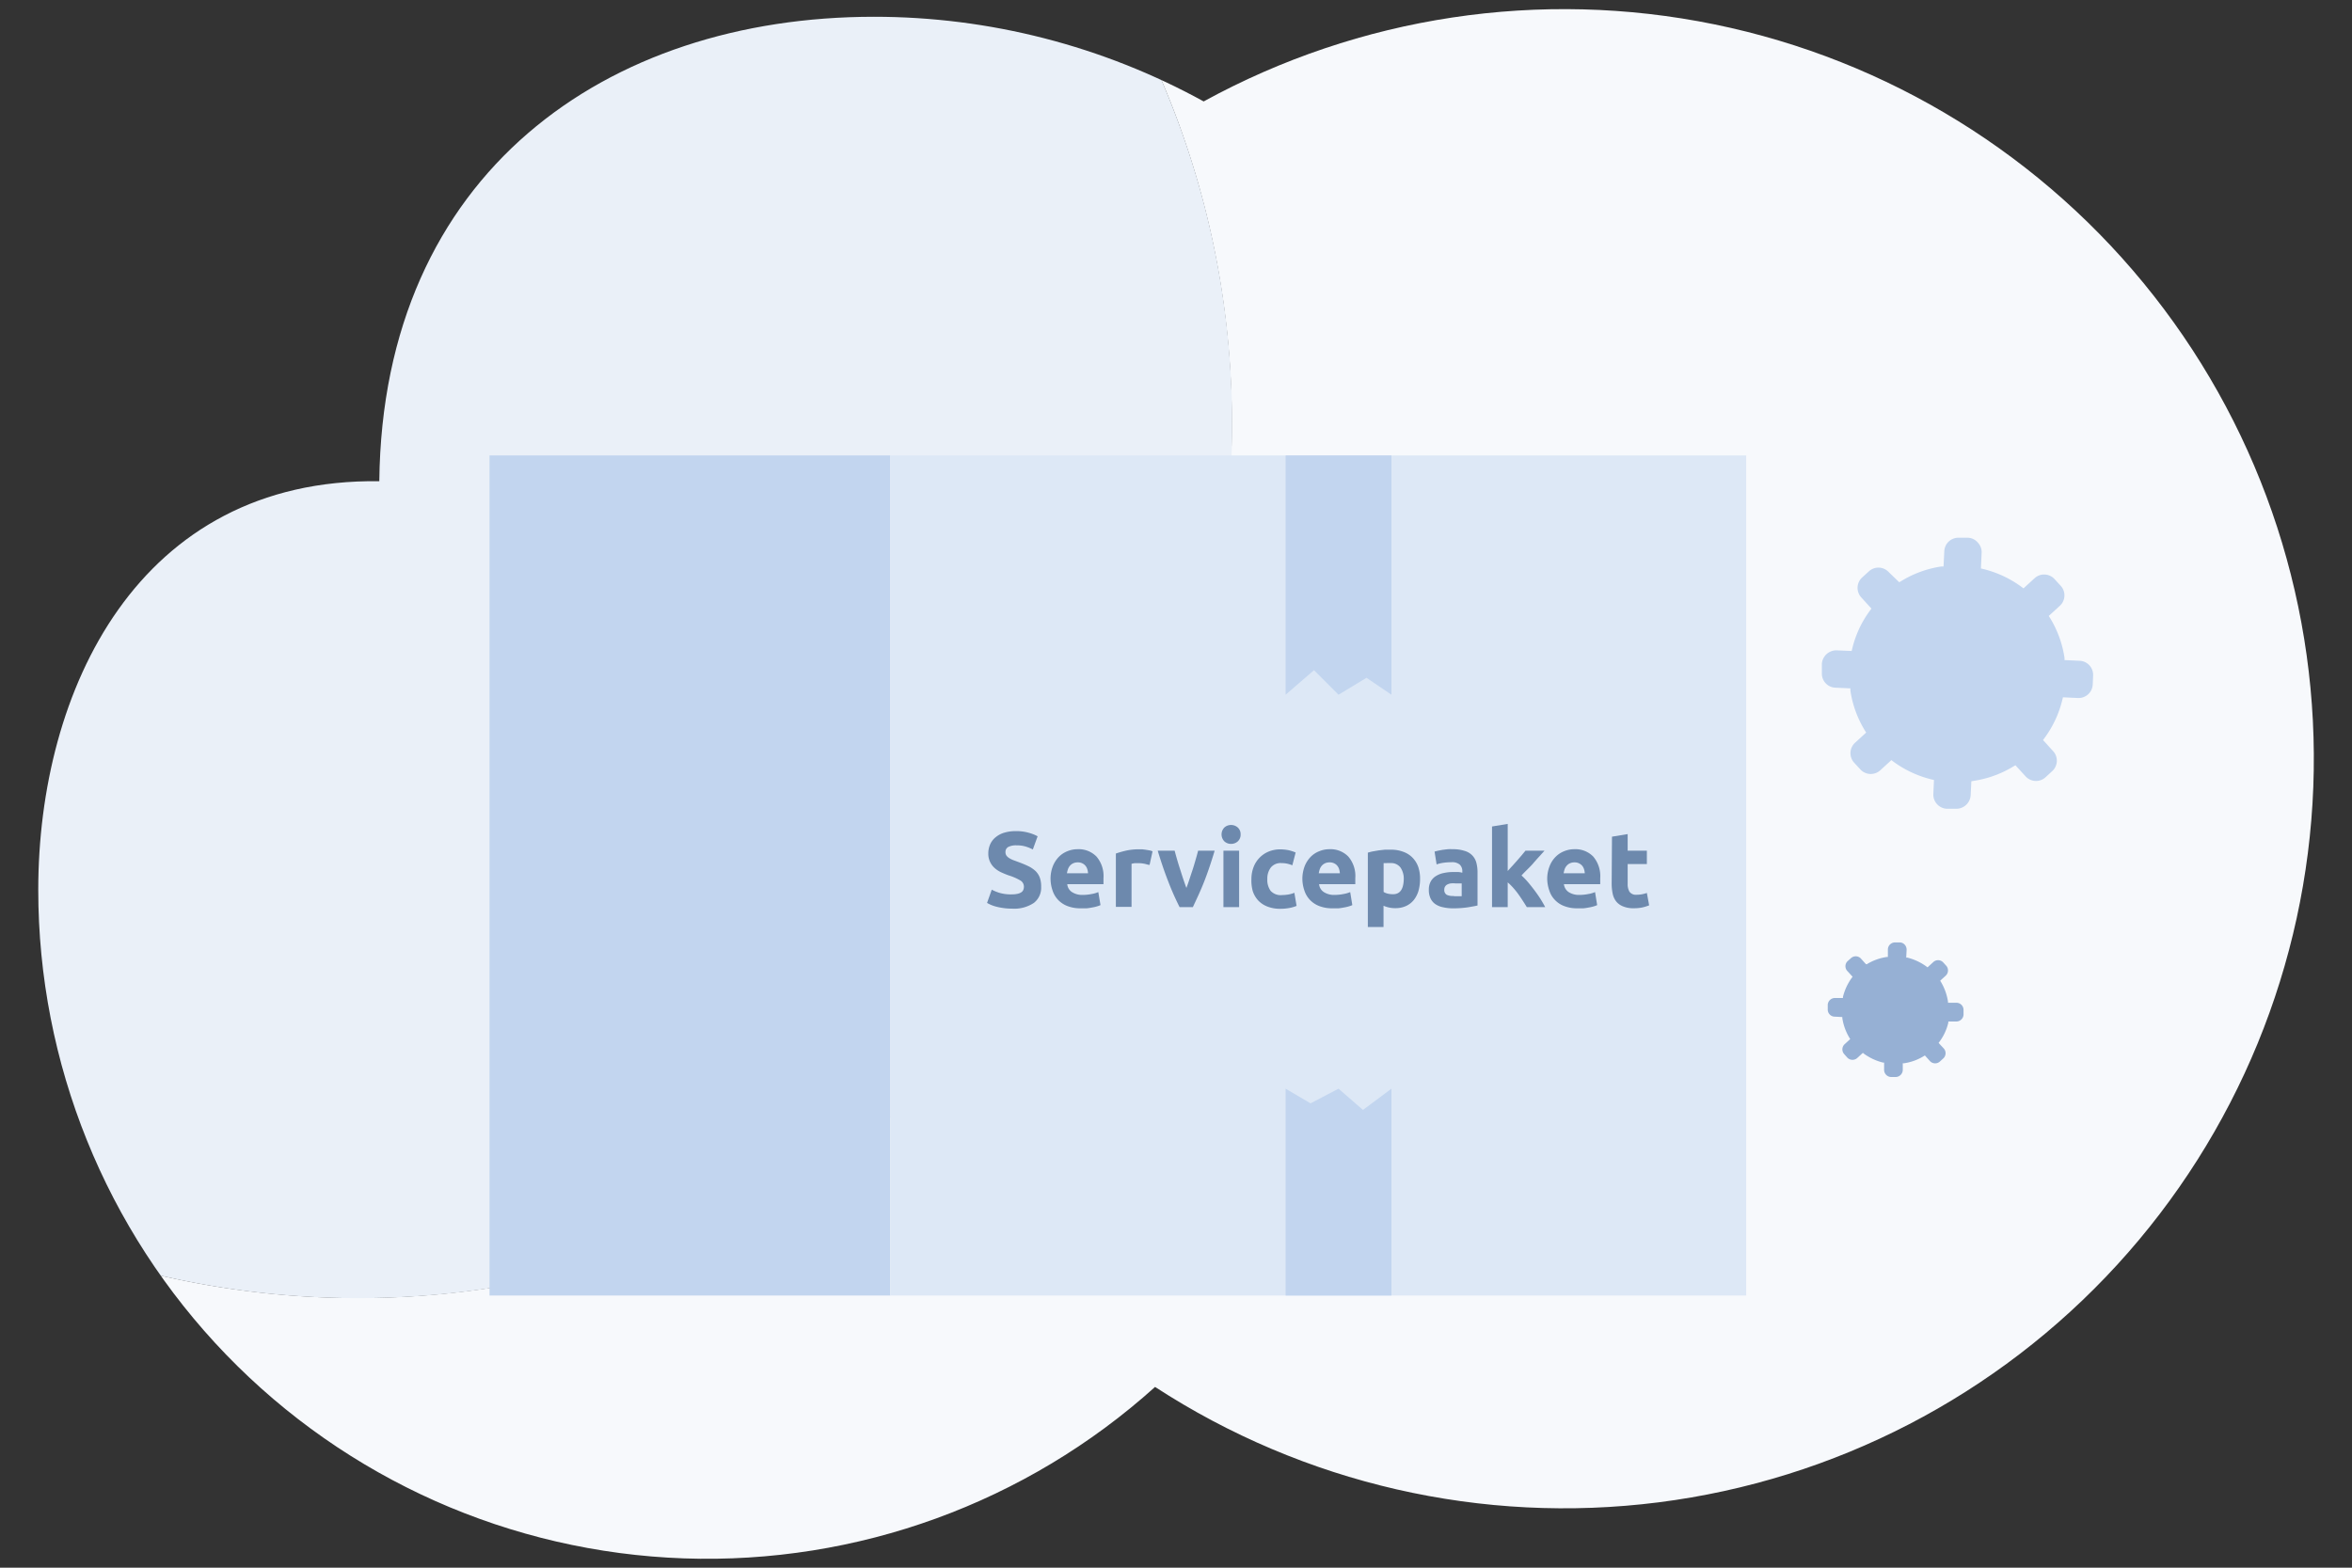 <svg id="Layer_1" data-name="Layer 1" xmlns="http://www.w3.org/2000/svg" xmlns:xlink="http://www.w3.org/1999/xlink" viewBox="0 0 300 200"><rect x="0" y="0" width="300" height="200" fill="#333333" stroke="none"/><defs><style>.cls-1{fill:none;}.cls-2{clip-path:url(#clip-path);}.cls-3{fill:#eaf0f8;}.cls-4{clip-path:url(#clip-path-2);}.cls-5{fill:#f7f9fc;}.cls-6{fill:#c2d5ef;}.cls-7{fill:#dde8f6;}.cls-8{fill:#6d89ad;}.cls-9{fill:#96b0d4;}</style><clipPath id="clip-path"><path class="cls-1" d="M-35.52,93.49c0-.25,0-.49,0-.73,0-50.8-47.74-92-106.63-92a118.74,118.74,0,0,0-57.77,14.65,118.36,118.36,0,0,0-14.57-.91c-55.71,0-100.87,39-100.87,87s45.16,87,100.87,87a114.16,114.16,0,0,0,41.55-7.7c5,1.29,21.41,18.38,66.44,18.38,45.2,0,81.84-31.6,81.84-70.59A62.94,62.94,0,0,0-35.52,93.49Z"/></clipPath><clipPath id="clip-path-2"><path class="cls-1" d="M4.88,113.51a85.34,85.34,0,0,0,142.45,63.43,95.63,95.63,0,1,0,6.2-164A87.2,87.2,0,0,0,111.47,2.14c-34,0-62.66,19.88-63.09,59.25C17.56,61,4.88,88.14,4.88,113.51Z"/></clipPath></defs><g class="cls-2"><circle class="cls-3" cx="-128.42" cy="138.79" r="143.21"/></g><g class="cls-4"><path class="cls-5" d="M143.12,0a110.92,110.92,0,0,1,14,54.17A111.5,111.5,0,0,1,0,155.84V200H300V0Z"/><path class="cls-3" d="M157.16,54.17A110.92,110.92,0,0,0,143.12,0H0V155.84A111.5,111.5,0,0,0,157.16,54.17Z"/><polygon class="cls-6" points="160.75 84.82 157.58 82.95 154.01 84.82 150.88 82.11 147.26 84.82 147.26 58.44 160.75 58.44 160.75 84.82"/><rect class="cls-6" x="62.44" y="58.1" width="51.11" height="107.18"/><rect class="cls-7" x="113.55" y="58.1" width="109.18" height="107.18"/><polygon class="cls-6" points="163.98 138.89 167.16 140.76 170.73 138.89 173.85 141.6 177.48 138.89 177.48 165.28 163.98 165.28 163.98 138.89"/><polygon class="cls-6" points="177.48 88.63 174.3 86.47 170.73 88.63 167.6 85.5 163.98 88.63 163.98 58.1 177.48 58.1 177.48 88.63"/><path class="cls-8" d="M129.07,114.1a3.13,3.13,0,0,0,.75-.08,1.36,1.36,0,0,0,.47-.2.64.64,0,0,0,.24-.31,1,1,0,0,0,.07-.4.91.91,0,0,0-.43-.77,6.9,6.9,0,0,0-1.51-.66c-.31-.11-.62-.24-.93-.38a3.36,3.36,0,0,1-.83-.53,2.43,2.43,0,0,1-.6-.78,2.39,2.39,0,0,1-.24-1.11,2.84,2.84,0,0,1,.25-1.19,2.43,2.43,0,0,1,.7-.89,3.05,3.05,0,0,1,1.09-.57,5,5,0,0,1,1.45-.2,5.83,5.83,0,0,1,1.66.21,5.2,5.2,0,0,1,1.14.45l-.61,1.68a5.39,5.39,0,0,0-.88-.36,3.72,3.72,0,0,0-1.17-.16,2.15,2.15,0,0,0-1.1.21.71.71,0,0,0-.34.65.78.78,0,0,0,.12.44,1.36,1.36,0,0,0,.35.32,3.15,3.15,0,0,0,.52.26l.65.24q.74.27,1.29.54a3.64,3.64,0,0,1,.91.62,2.33,2.33,0,0,1,.54.84,3.3,3.3,0,0,1,.17,1.16,2.45,2.45,0,0,1-.93,2.06,4.51,4.51,0,0,1-2.8.73,7.59,7.59,0,0,1-1.13-.08,7.93,7.93,0,0,1-.9-.18,5.18,5.18,0,0,1-.67-.23,5,5,0,0,1-.47-.24l.6-1.69a5.35,5.35,0,0,0,1,.41A5.12,5.12,0,0,0,129.07,114.1Z"/><path class="cls-8" d="M134,112.19a4.35,4.35,0,0,1,.29-1.68,3.65,3.65,0,0,1,.77-1.2,3.18,3.18,0,0,1,1.1-.72,3.39,3.39,0,0,1,1.28-.25,3.16,3.16,0,0,1,2.42.94,3.81,3.81,0,0,1,.89,2.75c0,.12,0,.25,0,.39s0,.27,0,.38h-4.62a1.34,1.34,0,0,0,.59,1,2.39,2.39,0,0,0,1.39.37,5.7,5.7,0,0,0,1.1-.11,3.61,3.61,0,0,0,.88-.25l.28,1.66a3,3,0,0,1-.44.16,4.25,4.25,0,0,1-.61.14,7.06,7.06,0,0,1-.71.11c-.26,0-.52,0-.77,0a4.56,4.56,0,0,1-1.69-.29,3.22,3.22,0,0,1-1.19-.79,3.11,3.11,0,0,1-.7-1.18A4.67,4.67,0,0,1,134,112.19Zm4.78-.78a2.09,2.09,0,0,0-.09-.51,1.24,1.24,0,0,0-.23-.44,1.19,1.19,0,0,0-.39-.31,1.21,1.21,0,0,0-.6-.13,1.35,1.35,0,0,0-.59.12,1.27,1.27,0,0,0-.41.31,1.36,1.36,0,0,0-.25.44,3,3,0,0,0-.13.52Z"/><path class="cls-8" d="M146.63,110.34c-.18,0-.4-.09-.64-.14a4,4,0,0,0-.8-.08l-.45,0a3.29,3.29,0,0,0-.41.08v5.5h-2v-6.81a13.42,13.42,0,0,1,1.3-.37,7.63,7.63,0,0,1,1.66-.17l.4,0,.46.06.47.08a1.8,1.8,0,0,1,.39.12Z"/><path class="cls-8" d="M150.46,115.73a34.93,34.93,0,0,1-1.42-3.2c-.48-1.22-.94-2.56-1.37-4h2.16c.09.36.2.74.32,1.16s.25.83.39,1.26.26.83.4,1.24.26.76.39,1.09c.12-.33.25-.69.38-1.09s.27-.82.41-1.24.26-.85.38-1.26.23-.8.32-1.16h2.11c-.43,1.44-.88,2.78-1.36,4s-1,2.29-1.42,3.2Z"/><path class="cls-8" d="M158.24,106.45a1.14,1.14,0,0,1-.36.89,1.27,1.27,0,0,1-.86.32,1.25,1.25,0,0,1-.85-.32,1.27,1.27,0,0,1,0-1.77,1.25,1.25,0,0,1,.85-.32,1.27,1.27,0,0,1,.86.32A1.13,1.13,0,0,1,158.24,106.45Zm-.19,9.28h-2v-7.2h2Z"/><path class="cls-8" d="M159.62,112.13a4.21,4.21,0,0,1,.26-1.47,3.48,3.48,0,0,1,1.89-2,3.84,3.84,0,0,1,1.56-.3,5.67,5.67,0,0,1,1,.1,5,5,0,0,1,.93.3l-.42,1.63a4.67,4.67,0,0,0-.63-.2,3.64,3.64,0,0,0-.77-.08,1.6,1.6,0,0,0-1.34.56,2.31,2.31,0,0,0-.45,1.48,2.35,2.35,0,0,0,.42,1.5,1.73,1.73,0,0,0,1.45.54,5.77,5.77,0,0,0,.8-.07,3.72,3.72,0,0,0,.78-.22l.28,1.67a4.45,4.45,0,0,1-.88.26,6.15,6.15,0,0,1-1.18.11,4.38,4.38,0,0,1-1.7-.3,3.17,3.17,0,0,1-1.17-.8,3.23,3.23,0,0,1-.67-1.19A5.13,5.13,0,0,1,159.62,112.13Z"/><path class="cls-8" d="M166.12,112.19a4.54,4.54,0,0,1,.29-1.68,3.65,3.65,0,0,1,.77-1.2,3.13,3.13,0,0,1,1.11-.72,3.3,3.3,0,0,1,1.27-.25,3.16,3.16,0,0,1,2.42.94,3.81,3.81,0,0,1,.89,2.75c0,.12,0,.25,0,.39s0,.27,0,.38h-4.62a1.37,1.37,0,0,0,.59,1,2.41,2.41,0,0,0,1.39.37,5.7,5.7,0,0,0,1.1-.11,3.85,3.85,0,0,0,.89-.25l.27,1.66a3,3,0,0,1-.44.16,4.25,4.25,0,0,1-.61.14,7.06,7.06,0,0,1-.71.11c-.26,0-.51,0-.77,0a4.56,4.56,0,0,1-1.69-.29,3.22,3.22,0,0,1-1.19-.79,3.11,3.11,0,0,1-.7-1.18A4.67,4.67,0,0,1,166.12,112.19Zm4.78-.78a2.09,2.09,0,0,0-.09-.51,1.24,1.24,0,0,0-.23-.44,1.1,1.1,0,0,0-.39-.31,1.21,1.21,0,0,0-.6-.13,1.35,1.35,0,0,0-.59.12,1.27,1.27,0,0,0-.41.31,1.36,1.36,0,0,0-.25.44,3,3,0,0,0-.13.52Z"/><path class="cls-8" d="M181.13,112.13a5.54,5.54,0,0,1-.2,1.52,3.5,3.5,0,0,1-.6,1.17,2.77,2.77,0,0,1-1,.77,3.19,3.19,0,0,1-1.35.27,3.45,3.45,0,0,1-.8-.08,3.68,3.68,0,0,1-.71-.23v2.71h-2v-9.48a6.15,6.15,0,0,1,.62-.16l.75-.13.79-.09.78,0a4.33,4.33,0,0,1,1.58.27,3.06,3.06,0,0,1,1.18.75,3.23,3.23,0,0,1,.73,1.18A4.56,4.56,0,0,1,181.13,112.13Zm-2.08.06a2.51,2.51,0,0,0-.42-1.52,1.48,1.48,0,0,0-1.26-.56,3.94,3.94,0,0,0-.5,0l-.39,0v3.68a1.79,1.79,0,0,0,.5.21,2.72,2.72,0,0,0,.63.08Q179,114.14,179.05,112.19Z"/><path class="cls-8" d="M185.29,108.34a4.7,4.7,0,0,1,1.51.21,2.21,2.21,0,0,1,1,.59,2.13,2.13,0,0,1,.51.92,4.69,4.69,0,0,1,.15,1.22v4.24c-.29.07-.69.14-1.22.23a12.29,12.29,0,0,1-1.88.13,5.51,5.51,0,0,1-1.27-.13,2.7,2.7,0,0,1-1-.4,1.83,1.83,0,0,1-.62-.73,2.47,2.47,0,0,1-.22-1.11,2.12,2.12,0,0,1,.25-1.07,1.88,1.88,0,0,1,.68-.69,2.89,2.89,0,0,1,1-.38,5.22,5.22,0,0,1,1.13-.12c.27,0,.5,0,.71,0a2.66,2.66,0,0,1,.5.09v-.19a1.14,1.14,0,0,0-.32-.84,1.51,1.51,0,0,0-1.09-.31,7,7,0,0,0-1,.07,4.44,4.44,0,0,0-.87.21l-.26-1.64.44-.11.58-.11.67-.08A5.37,5.37,0,0,1,185.29,108.34Zm.16,6H186l.44,0V112.7l-.37,0-.45,0a3,3,0,0,0-.54,0,1.25,1.25,0,0,0-.45.13.7.7,0,0,0-.3.26.73.73,0,0,0-.11.41.7.7,0,0,0,.32.66A1.83,1.83,0,0,0,185.45,114.3Z"/><path class="cls-8" d="M192.31,111.12c.2-.22.4-.45.62-.68l.62-.7.57-.66c.17-.21.33-.39.45-.55H197c-.49.56-1,1.09-1.42,1.59s-1,1-1.51,1.57a9,9,0,0,1,.85.88c.29.34.57.7.84,1.06s.53.73.76,1.1.42.7.57,1h-2.34c-.15-.24-.31-.5-.5-.79s-.38-.58-.59-.87-.43-.56-.66-.82a7.27,7.27,0,0,0-.69-.68v3.16h-2V105.44l2-.33Z"/><path class="cls-8" d="M197.35,112.19a4.34,4.34,0,0,1,.3-1.68,3.49,3.49,0,0,1,.77-1.2,3.18,3.18,0,0,1,1.1-.72,3.35,3.35,0,0,1,1.28-.25,3.16,3.16,0,0,1,2.42.94,3.85,3.85,0,0,1,.89,2.75c0,.12,0,.25,0,.39s0,.27,0,.38h-4.63a1.4,1.4,0,0,0,.59,1,2.42,2.42,0,0,0,1.4.37,5.78,5.78,0,0,0,1.1-.11,3.75,3.75,0,0,0,.88-.25l.27,1.66a2.85,2.85,0,0,1-.43.16,5,5,0,0,1-.61.14,7.28,7.28,0,0,1-.72.11c-.26,0-.51,0-.77,0a4.51,4.51,0,0,1-1.68-.29,3.14,3.14,0,0,1-1.19-.79,3,3,0,0,1-.7-1.18A4.67,4.67,0,0,1,197.35,112.19Zm4.79-.78a2.09,2.09,0,0,0-.09-.51,1.42,1.42,0,0,0-.23-.44,1.23,1.23,0,0,0-.4-.31,1.2,1.2,0,0,0-.59-.13,1.32,1.32,0,0,0-.59.12,1.17,1.17,0,0,0-.41.31,1.39,1.39,0,0,0-.26.44,4.39,4.39,0,0,0-.13.52Z"/><path class="cls-8" d="M205.61,106.74l2-.33v2.12h2.45v1.7h-2.45v2.53a1.88,1.88,0,0,0,.23,1,1,1,0,0,0,.9.39,4,4,0,0,0,.68-.06,4.94,4.94,0,0,0,.64-.17l.29,1.58a5.79,5.79,0,0,1-.83.26,4.91,4.91,0,0,1-1.1.11,3.43,3.43,0,0,1-1.38-.23,2.13,2.13,0,0,1-.88-.62,2.4,2.4,0,0,1-.46-1,6.27,6.27,0,0,1-.13-1.27Z"/><path class="cls-6" d="M265.25,84.3l-1.92-.09,0-.29a13.63,13.63,0,0,0-1.85-5.09l-.16-.25,1.42-1.3a1.8,1.8,0,0,0,.11-2.54l-.79-.86a1.8,1.8,0,0,0-2.54-.12l-1.42,1.3-.23-.17a13.82,13.82,0,0,0-4.91-2.3l-.29-.07.09-2a1.76,1.76,0,0,0-.48-1.29A1.74,1.74,0,0,0,251,68.6l-1.17,0A1.8,1.8,0,0,0,248,70.27l-.1,2-.28,0a13.57,13.57,0,0,0-5.11,1.86l-.26.15L240.92,73a1.79,1.79,0,0,0-2.54-.11l-.86.78a1.8,1.8,0,0,0-.11,2.55l1.29,1.42-.17.24a13.37,13.37,0,0,0-2.28,4.89l-.07.28-1.92-.08a1.85,1.85,0,0,0-1.88,1.72l0,1.17a1.81,1.81,0,0,0,.47,1.29,1.77,1.77,0,0,0,1.25.58l1.92.09,0,.29a13.57,13.57,0,0,0,1.85,5.09l.16.26-1.42,1.3a1.8,1.8,0,0,0-.11,2.54l.79.86a1.8,1.8,0,0,0,2.54.11l1.42-1.3.23.18a13.8,13.8,0,0,0,4.91,2.29l.29.07-.08,1.79a1.81,1.81,0,0,0,1.72,1.88l1.17,0a1.84,1.84,0,0,0,1.87-1.72l.09-1.79.28-.05a13.57,13.57,0,0,0,5.08-1.84l.26-.15,1.3,1.42a1.8,1.8,0,0,0,2.54.11l.86-.79a1.8,1.8,0,0,0,.11-2.54l-1.29-1.42.17-.23a13.58,13.58,0,0,0,2.3-4.93l.07-.29,1.92.09a1.81,1.81,0,0,0,1.88-1.72l.05-1.17A1.8,1.8,0,0,0,265.25,84.3Z"/><path class="cls-9" d="M249.47,127.93l-1,0,0-.14a7,7,0,0,0-.92-2.55l-.08-.12.71-.65a.91.91,0,0,0,.05-1.28l-.39-.43a.9.9,0,0,0-1.27,0l-.71.65-.12-.09a7,7,0,0,0-2.45-1.15l-.15,0,.05-1a.92.92,0,0,0-.24-.65.87.87,0,0,0-.62-.29l-.59,0a.92.92,0,0,0-.94.86l0,1-.15,0a6.71,6.71,0,0,0-2.55.93L238,123l-.64-.71a.9.9,0,0,0-1.27-.05l-.44.39a.9.9,0,0,0,0,1.27l.65.71-.09.12a7,7,0,0,0-1.14,2.45l0,.14-1,0a.92.92,0,0,0-.94.86l0,.59a.9.9,0,0,0,.24.64.87.87,0,0,0,.62.29l1,.05,0,.14a6.88,6.88,0,0,0,.93,2.55l.08.12-.71.65a.9.9,0,0,0-.06,1.27l.39.44a.91.91,0,0,0,1.28.05l.71-.65.11.09a7,7,0,0,0,2.46,1.15l.14,0,0,.9a.92.92,0,0,0,.86.94l.58,0a.92.92,0,0,0,.94-.86l0-.89.15,0a6.65,6.65,0,0,0,2.54-.92l.13-.08.64.71a.9.9,0,0,0,1.28.06l.43-.39a.91.91,0,0,0,.05-1.28l-.65-.7.09-.12a6.69,6.69,0,0,0,1.15-2.46l0-.15,1,0a.92.92,0,0,0,.94-.86l0-.59A.91.91,0,0,0,249.47,127.93Z"/></g></svg>